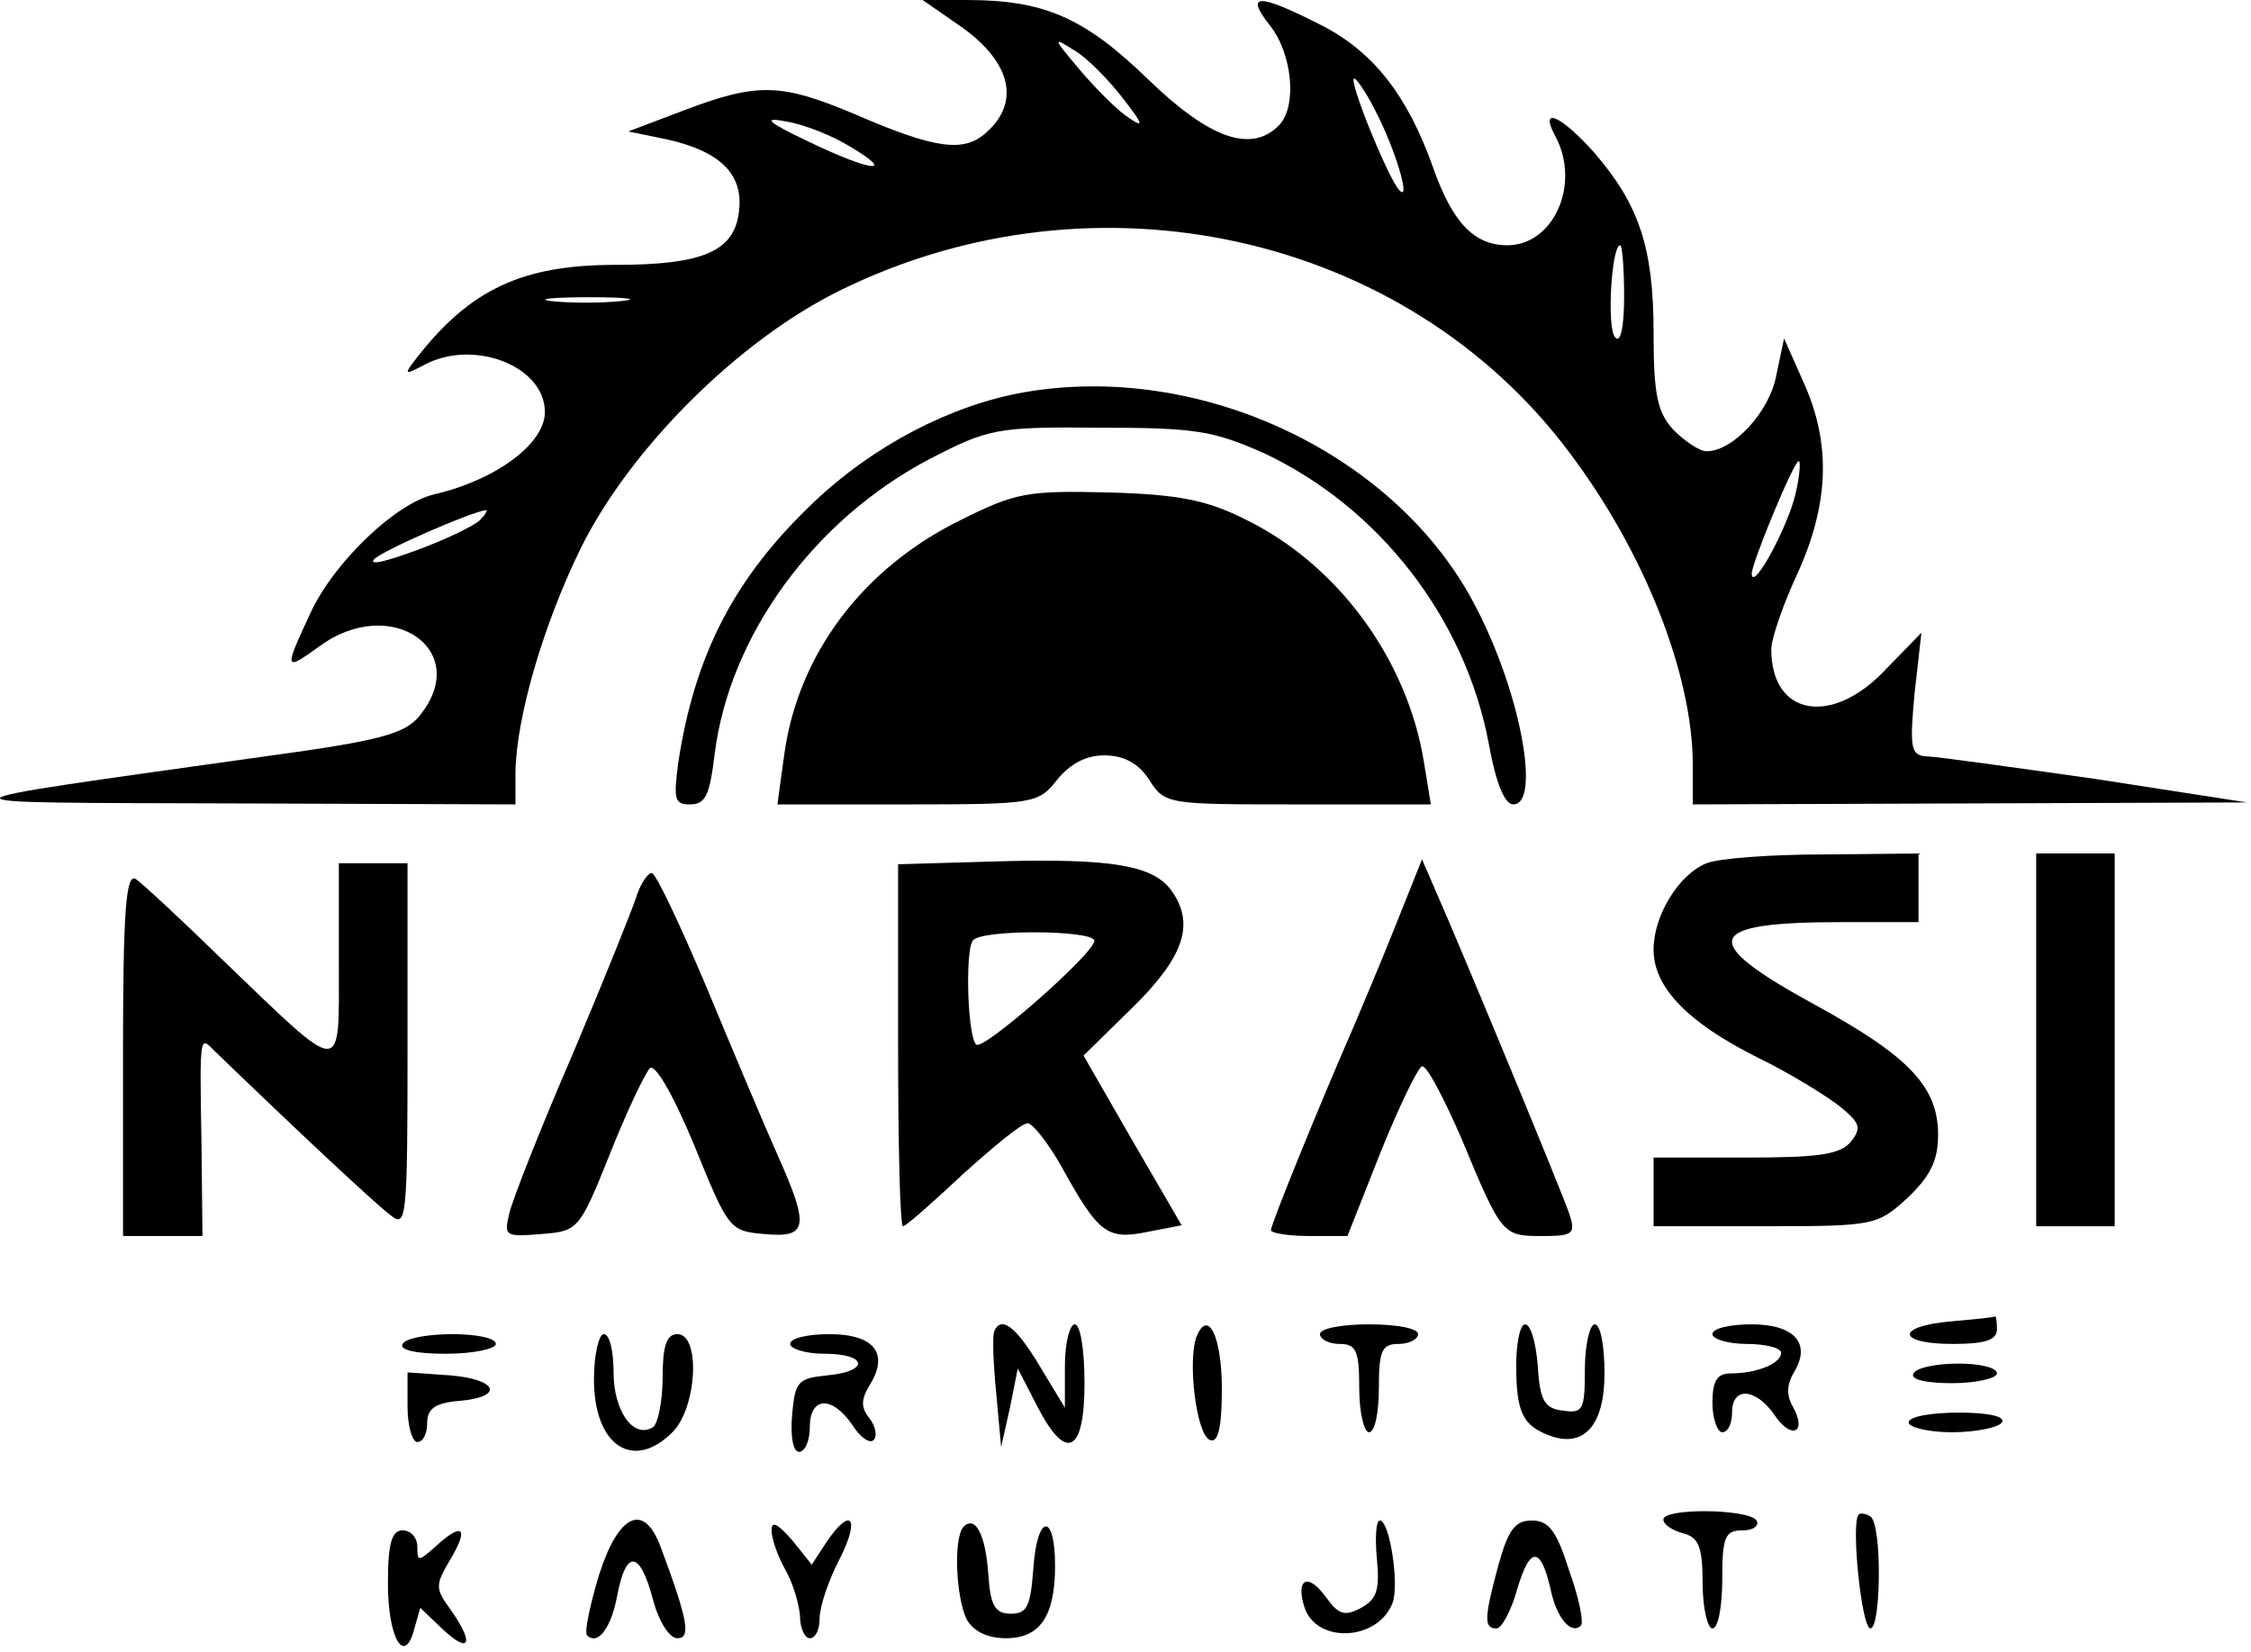 <svg width="94" height="69" viewBox="0 0 94 69" fill="none" xmlns="http://www.w3.org/2000/svg">
<path d="M40.003 1.024C42.175 2.499 42.666 4.22 41.191 5.531C40.249 6.391 39.061 6.228 35.66 4.753C32.628 3.482 31.645 3.442 28.613 4.589L26.237 5.49L27.835 5.818C30.047 6.309 31.03 7.252 30.866 8.768C30.703 10.489 29.392 11.062 25.704 11.062C21.812 11.062 19.64 12.086 17.428 14.913C16.854 15.651 16.854 15.692 17.715 15.241C19.763 14.135 22.754 15.282 22.754 17.208C22.754 18.519 20.747 20.035 18.125 20.649C16.527 21.018 13.945 23.476 12.962 25.607C11.856 27.983 11.856 28.065 13.331 27C16.322 24.787 19.763 27.164 17.51 29.909C16.895 30.646 15.912 30.933 11.078 31.589C-3.508 33.637 -3.426 33.514 9.766 33.555L21.525 33.596V32.244C21.566 29.95 22.672 26.14 24.229 22.944C26.278 18.765 30.826 14.217 35.087 12.127C45.739 6.883 58.686 9.751 65.528 18.888C68.683 23.067 70.69 28.188 70.69 31.957V33.596L82.285 33.555L93.839 33.514L87.489 32.531C84.006 32.039 80.81 31.589 80.442 31.589C79.786 31.548 79.745 31.22 79.95 28.966L80.237 26.426L78.762 27.942C76.508 30.36 73.968 29.909 73.968 27.123C73.968 26.672 74.46 25.238 75.074 23.927C76.385 21.018 76.467 18.519 75.32 15.979L74.501 14.135L74.173 15.692C73.886 17.208 72.37 18.847 71.264 18.847C70.977 18.847 70.363 18.437 69.871 17.945C69.215 17.208 69.052 16.511 69.052 13.889C69.052 10.325 68.437 8.522 66.552 6.35C65.159 4.794 64.258 4.425 64.954 5.695C66.02 7.702 64.873 10.243 62.947 10.243C61.554 10.243 60.653 9.3 59.833 6.965C58.768 3.974 57.334 2.13 55.121 1.024C52.54 -0.287 51.967 -0.287 53.032 1.065C53.974 2.253 54.179 4.466 53.401 5.244C52.253 6.391 50.533 5.818 47.951 3.319C45.288 0.737 43.608 -4.97699e-05 40.372 -4.97699e-05H38.528L40.003 1.024ZM46.886 4.097C47.747 5.203 47.788 5.367 47.132 4.916C46.681 4.63 45.78 3.728 45.084 2.909C43.977 1.598 43.936 1.516 44.838 2.089C45.411 2.417 46.313 3.36 46.886 4.097ZM57.416 4.589C58.276 6.228 58.932 8.481 58.44 7.948C57.989 7.498 56.269 3.278 56.555 3.278C56.637 3.278 57.047 3.851 57.416 4.589ZM35.537 6.146C37.463 7.293 36.357 7.17 33.734 5.9C32.014 5.08 31.809 4.875 32.874 5.08C33.571 5.203 34.759 5.654 35.537 6.146ZM67.822 12.373C67.822 13.725 67.659 14.34 67.454 14.094C67.085 13.766 67.29 10.243 67.659 10.243C67.74 10.243 67.822 11.185 67.822 12.373ZM25.909 12.578C25.09 12.66 23.779 12.66 23.041 12.578C22.345 12.496 23.041 12.414 24.598 12.414C26.196 12.414 26.769 12.496 25.909 12.578ZM74.992 20.567C74.706 21.919 73.19 24.746 73.149 23.968C73.149 23.517 74.91 19.256 75.115 19.256C75.197 19.256 75.156 19.871 74.992 20.567ZM20.05 21.715C19.804 21.96 18.616 22.534 17.387 22.985C16.158 23.435 15.38 23.64 15.625 23.353C15.994 22.985 19.64 21.387 20.296 21.305C20.378 21.305 20.255 21.51 20.05 21.715Z" fill="black"/>
<path d="M42.748 16.388C39.716 16.921 36.48 18.601 33.98 20.977C30.703 24.091 29.023 27.287 28.326 31.834C28.122 33.391 28.163 33.596 28.818 33.596C29.474 33.596 29.637 33.187 29.842 31.507C30.457 26.549 33.98 21.715 38.815 19.174C41.273 17.904 41.601 17.822 45.903 17.863C49.918 17.863 50.656 17.986 52.786 18.929C57.58 21.182 61.185 25.812 62.169 31.056C62.455 32.654 62.824 33.596 63.193 33.596C64.34 33.596 63.52 29.007 61.677 25.443C58.44 19.011 50.164 15.077 42.748 16.388Z" fill="black"/>
<path d="M40.126 21.715C36.029 23.722 33.325 27.328 32.751 31.507L32.464 33.596H37.913C43.199 33.596 43.363 33.555 44.141 32.572C44.674 31.916 45.329 31.548 46.108 31.548C46.927 31.548 47.542 31.875 47.992 32.572C48.648 33.596 48.73 33.596 54.179 33.596H59.751L59.464 31.834C58.768 27.532 55.859 23.558 51.967 21.674C50.41 20.895 49.221 20.649 46.313 20.567C42.912 20.485 42.42 20.567 40.126 21.715Z" fill="black"/>
<path d="M41.724 35.973L37.504 36.096V43.634C37.504 47.813 37.586 51.214 37.709 51.214C37.832 51.214 38.938 50.23 40.208 49.042C41.478 47.895 42.666 46.912 42.912 46.912C43.117 46.912 43.772 47.731 44.346 48.756C45.862 51.501 46.231 51.787 47.87 51.46L49.344 51.173L47.296 47.649L45.247 44.085L47.296 42.077C49.467 39.947 49.918 38.554 48.894 37.161C48.115 36.136 46.395 35.85 41.724 35.973ZM45.698 39.291C45.698 39.824 41.109 43.839 40.782 43.634C40.413 43.429 40.29 39.783 40.618 39.291C40.904 38.8 45.698 38.841 45.698 39.291Z" fill="black"/>
<path d="M71.264 36.055C70.117 36.505 69.052 38.226 69.052 39.66C69.052 41.217 70.445 42.692 73.394 44.167C74.746 44.822 76.262 45.765 76.836 46.215C77.696 46.912 77.737 47.117 77.287 47.69C76.836 48.223 75.935 48.346 72.903 48.346H69.052V49.78V51.214H73.722C78.311 51.214 78.393 51.173 79.663 50.026C80.605 49.124 80.933 48.469 80.933 47.404C80.933 45.396 79.745 44.126 75.771 41.954C70.895 39.291 71.141 38.513 76.877 38.513H80.114V37.079V35.645L76.139 35.686C73.927 35.686 71.756 35.85 71.264 36.055Z" fill="black"/>
<path d="M85.03 43.429V51.214H86.669H88.308V43.429V35.645H86.669H85.03V43.429Z" fill="black"/>
<path d="M14.15 40.193C14.15 45.027 14.437 45.027 9.275 40.07C7.554 38.39 5.915 36.874 5.669 36.71C5.26 36.464 5.137 38.062 5.137 44.003V51.623H6.817H8.455L8.415 47.813C8.333 43.061 8.333 43.265 8.988 43.921C12.471 47.281 15.707 50.312 16.322 50.763C16.977 51.296 17.018 50.886 17.018 43.675V36.054H15.585H14.15V40.193Z" fill="black"/>
<path d="M58.235 38.759C57.62 40.316 56.842 42.118 56.555 42.815C55.121 46.092 53.073 51.132 53.073 51.378C53.073 51.501 53.81 51.623 54.671 51.623H56.269L57.661 48.1C58.44 46.174 59.218 44.577 59.382 44.535C59.587 44.495 60.284 45.847 61.021 47.526C62.701 51.583 62.742 51.623 64.381 51.623C65.692 51.623 65.815 51.542 65.528 50.681C65.241 49.821 61.021 39.619 59.915 37.12L59.382 35.891L58.235 38.759Z" fill="black"/>
<path d="M26.605 37.365C26.442 37.898 25.253 40.848 23.942 43.962C22.59 47.076 21.402 50.107 21.279 50.64C21.034 51.623 21.074 51.664 22.59 51.541C24.147 51.419 24.188 51.377 25.458 48.223C26.155 46.461 26.933 44.822 27.138 44.617C27.343 44.412 28.081 45.642 28.982 47.813C30.416 51.337 30.457 51.419 31.932 51.541C33.734 51.705 33.816 51.255 32.464 48.223C31.932 47.035 30.621 43.921 29.515 41.258C28.408 38.636 27.384 36.464 27.22 36.464C27.056 36.464 26.769 36.874 26.605 37.365Z" fill="black"/>
<path d="M81.466 55.188C79.13 55.393 79.212 56.13 81.548 56.13C82.9 56.13 83.391 55.967 83.391 55.516C83.391 55.188 83.35 54.942 83.309 54.983C83.228 55.024 82.408 55.106 81.466 55.188Z" fill="black"/>
<path d="M41.519 55.597C41.437 55.802 41.478 56.95 41.601 58.179L41.806 60.432L42.175 58.793L42.502 57.154L43.281 58.67C44.51 61.088 45.288 60.719 45.288 57.769C45.288 56.417 45.124 55.311 44.879 55.311C44.674 55.311 44.469 56.089 44.469 57.032V58.793L43.404 57.032C42.42 55.393 41.806 54.942 41.519 55.597Z" fill="black"/>
<path d="M49.959 55.843C49.59 56.868 49.959 59.941 50.533 60.145C50.86 60.268 51.024 59.654 51.024 58.015C51.024 55.843 50.451 54.614 49.959 55.843Z" fill="black"/>
<path d="M55.121 55.721C55.121 55.926 55.49 56.13 55.941 56.13C56.637 56.13 56.76 56.417 56.76 57.974C56.76 58.998 56.965 59.818 57.17 59.818C57.416 59.818 57.58 58.998 57.58 57.974C57.58 56.417 57.703 56.13 58.399 56.13C58.85 56.13 59.218 55.926 59.218 55.721C59.218 55.475 58.317 55.311 57.17 55.311C56.064 55.311 55.121 55.475 55.121 55.721Z" fill="black"/>
<path d="M63.316 57.032C63.316 58.998 63.602 59.531 64.668 59.941C66.143 60.514 67.003 59.531 67.003 57.359C67.003 56.212 66.839 55.311 66.593 55.311C66.388 55.311 66.183 56.171 66.183 57.196C66.183 58.875 66.102 59.039 65.282 58.916C64.504 58.834 64.299 58.507 64.217 57.032C64.135 56.089 63.93 55.311 63.684 55.311C63.479 55.311 63.316 56.089 63.316 57.032Z" fill="black"/>
<path d="M71.51 55.721C71.51 55.926 72.165 56.13 72.944 56.13C73.722 56.13 74.378 56.294 74.378 56.499C74.378 56.95 73.354 57.36 72.288 57.36C71.715 57.36 71.51 57.646 71.51 58.589C71.51 59.244 71.715 59.818 71.92 59.818C72.165 59.818 72.329 59.449 72.329 58.998C72.329 57.892 73.313 57.974 74.091 59.08C74.788 60.146 75.484 59.859 74.87 58.753C74.583 58.261 74.624 57.81 74.91 57.319C75.648 56.13 74.951 55.311 73.149 55.311C72.247 55.311 71.51 55.475 71.51 55.721Z" fill="black"/>
<path d="M16.814 56.13C16.65 56.376 17.346 56.54 18.616 56.54C19.763 56.54 20.706 56.335 20.706 56.13C20.706 55.885 19.886 55.721 18.903 55.721C17.879 55.721 16.936 55.885 16.814 56.13Z" fill="black"/>
<path d="M24.803 57.605C24.803 60.391 26.442 61.456 28.081 59.817C29.105 58.793 29.269 55.72 28.285 55.72C27.835 55.72 27.671 56.212 27.671 57.523C27.671 58.547 27.466 59.49 27.261 59.613C26.442 60.104 25.622 58.916 25.622 57.318C25.622 56.417 25.458 55.72 25.213 55.72C25.008 55.72 24.803 56.581 24.803 57.605Z" fill="black"/>
<path d="M32.997 56.13C32.997 56.335 33.653 56.54 34.431 56.54C36.234 56.54 36.316 57.278 34.554 57.441C33.325 57.564 33.202 57.687 33.079 59.08C32.997 59.982 33.12 60.637 33.366 60.637C33.612 60.637 33.816 60.187 33.816 59.613C33.816 58.343 34.718 58.261 35.578 59.49C35.906 60.023 36.316 60.309 36.48 60.146C36.644 59.982 36.562 59.572 36.316 59.244C35.947 58.794 35.947 58.466 36.316 57.851C37.135 56.54 36.521 55.721 34.636 55.721C33.734 55.721 32.997 55.885 32.997 56.13Z" fill="black"/>
<path d="M79.909 57.359C79.745 57.605 80.4 57.769 81.507 57.769C82.531 57.769 83.391 57.564 83.391 57.359C83.391 57.114 82.654 56.95 81.793 56.95C80.892 56.95 80.032 57.114 79.909 57.359Z" fill="black"/>
<path d="M17.018 58.753C17.018 59.572 17.223 60.227 17.428 60.227C17.674 60.227 17.838 59.859 17.838 59.449C17.838 58.834 18.166 58.589 19.19 58.507C21.074 58.343 20.788 57.605 18.78 57.441L17.018 57.319V58.753Z" fill="black"/>
<path d="M79.704 59.408C79.704 59.613 80.523 59.818 81.507 59.818C82.531 59.818 83.473 59.613 83.596 59.408C83.76 59.162 83.064 58.998 81.793 58.998C80.646 58.998 79.704 59.162 79.704 59.408Z" fill="black"/>
<path d="M69.461 63.464C69.461 63.669 69.83 63.915 70.281 64.037C70.936 64.201 71.1 64.611 71.1 66.127C71.1 67.151 71.305 68.012 71.51 68.012C71.756 68.012 71.92 67.069 71.92 65.963C71.92 64.16 72.043 63.915 72.78 63.915C73.231 63.915 73.477 63.71 73.354 63.505C73.026 63.013 69.461 62.972 69.461 63.464Z" fill="black"/>
<path d="M77.615 63.259C77.287 63.587 77.737 68.012 78.106 68.012C78.557 68.012 78.598 63.628 78.106 63.341C77.942 63.218 77.696 63.177 77.615 63.259Z" fill="black"/>
<path d="M25.008 65.799C24.639 67.029 24.393 68.176 24.516 68.299C24.967 68.749 25.54 67.971 25.786 66.578C26.155 64.693 26.728 64.775 27.261 66.783C27.507 67.725 27.957 68.422 28.285 68.422C28.859 68.422 28.736 67.684 27.589 64.611C26.892 62.727 25.827 63.218 25.008 65.799Z" fill="black"/>
<path d="M32.219 63.915C32.219 64.242 32.465 64.98 32.792 65.553C33.12 66.127 33.366 66.987 33.407 67.479C33.407 68.012 33.612 68.421 33.816 68.421C34.062 68.421 34.226 68.053 34.226 67.602C34.226 67.11 34.595 66.004 35.046 65.144C35.947 63.382 35.537 62.89 34.513 64.406L33.898 65.349L33.079 64.324C32.465 63.628 32.219 63.505 32.219 63.915Z" fill="black"/>
<path d="M40.249 63.751C39.798 64.201 39.921 66.742 40.372 67.643C40.659 68.135 41.232 68.421 42.011 68.421C43.445 68.421 44.059 67.479 44.059 65.389C44.059 63.177 43.322 63.218 43.158 65.43C43.035 67.069 42.912 67.397 42.216 67.397C41.56 67.397 41.355 67.069 41.273 65.758C41.15 64.079 40.741 63.3 40.249 63.751Z" fill="black"/>
<path d="M57.498 65.103C57.621 66.414 57.498 66.783 56.842 67.151C56.146 67.52 55.9 67.438 55.367 66.701C54.63 65.676 54.097 65.922 54.466 67.11C54.958 68.667 57.539 68.544 58.153 66.946C58.44 66.168 58.03 63.505 57.621 63.505C57.457 63.505 57.416 64.242 57.498 65.103Z" fill="black"/>
<path d="M62.578 65.349C61.964 67.602 61.964 68.012 62.496 68.012C62.701 68.012 63.111 67.274 63.357 66.373C63.889 64.57 64.34 64.57 64.75 66.373C64.996 67.561 65.61 68.299 66.02 67.889C66.143 67.766 65.938 66.742 65.528 65.594C64.996 63.915 64.668 63.505 63.971 63.505C63.275 63.505 62.988 63.874 62.578 65.349Z" fill="black"/>
<path d="M16.199 66.127C16.199 68.422 16.895 69.61 17.305 68.012L17.551 67.151L18.493 68.053C19.64 69.118 19.804 68.626 18.821 67.234C18.166 66.332 18.166 66.209 18.821 65.103C19.6 63.792 19.313 63.546 18.166 64.611C17.469 65.226 17.428 65.226 17.428 64.611C17.428 64.202 17.141 63.915 16.814 63.915C16.363 63.915 16.199 64.447 16.199 66.127Z" fill="black"/>
</svg>
